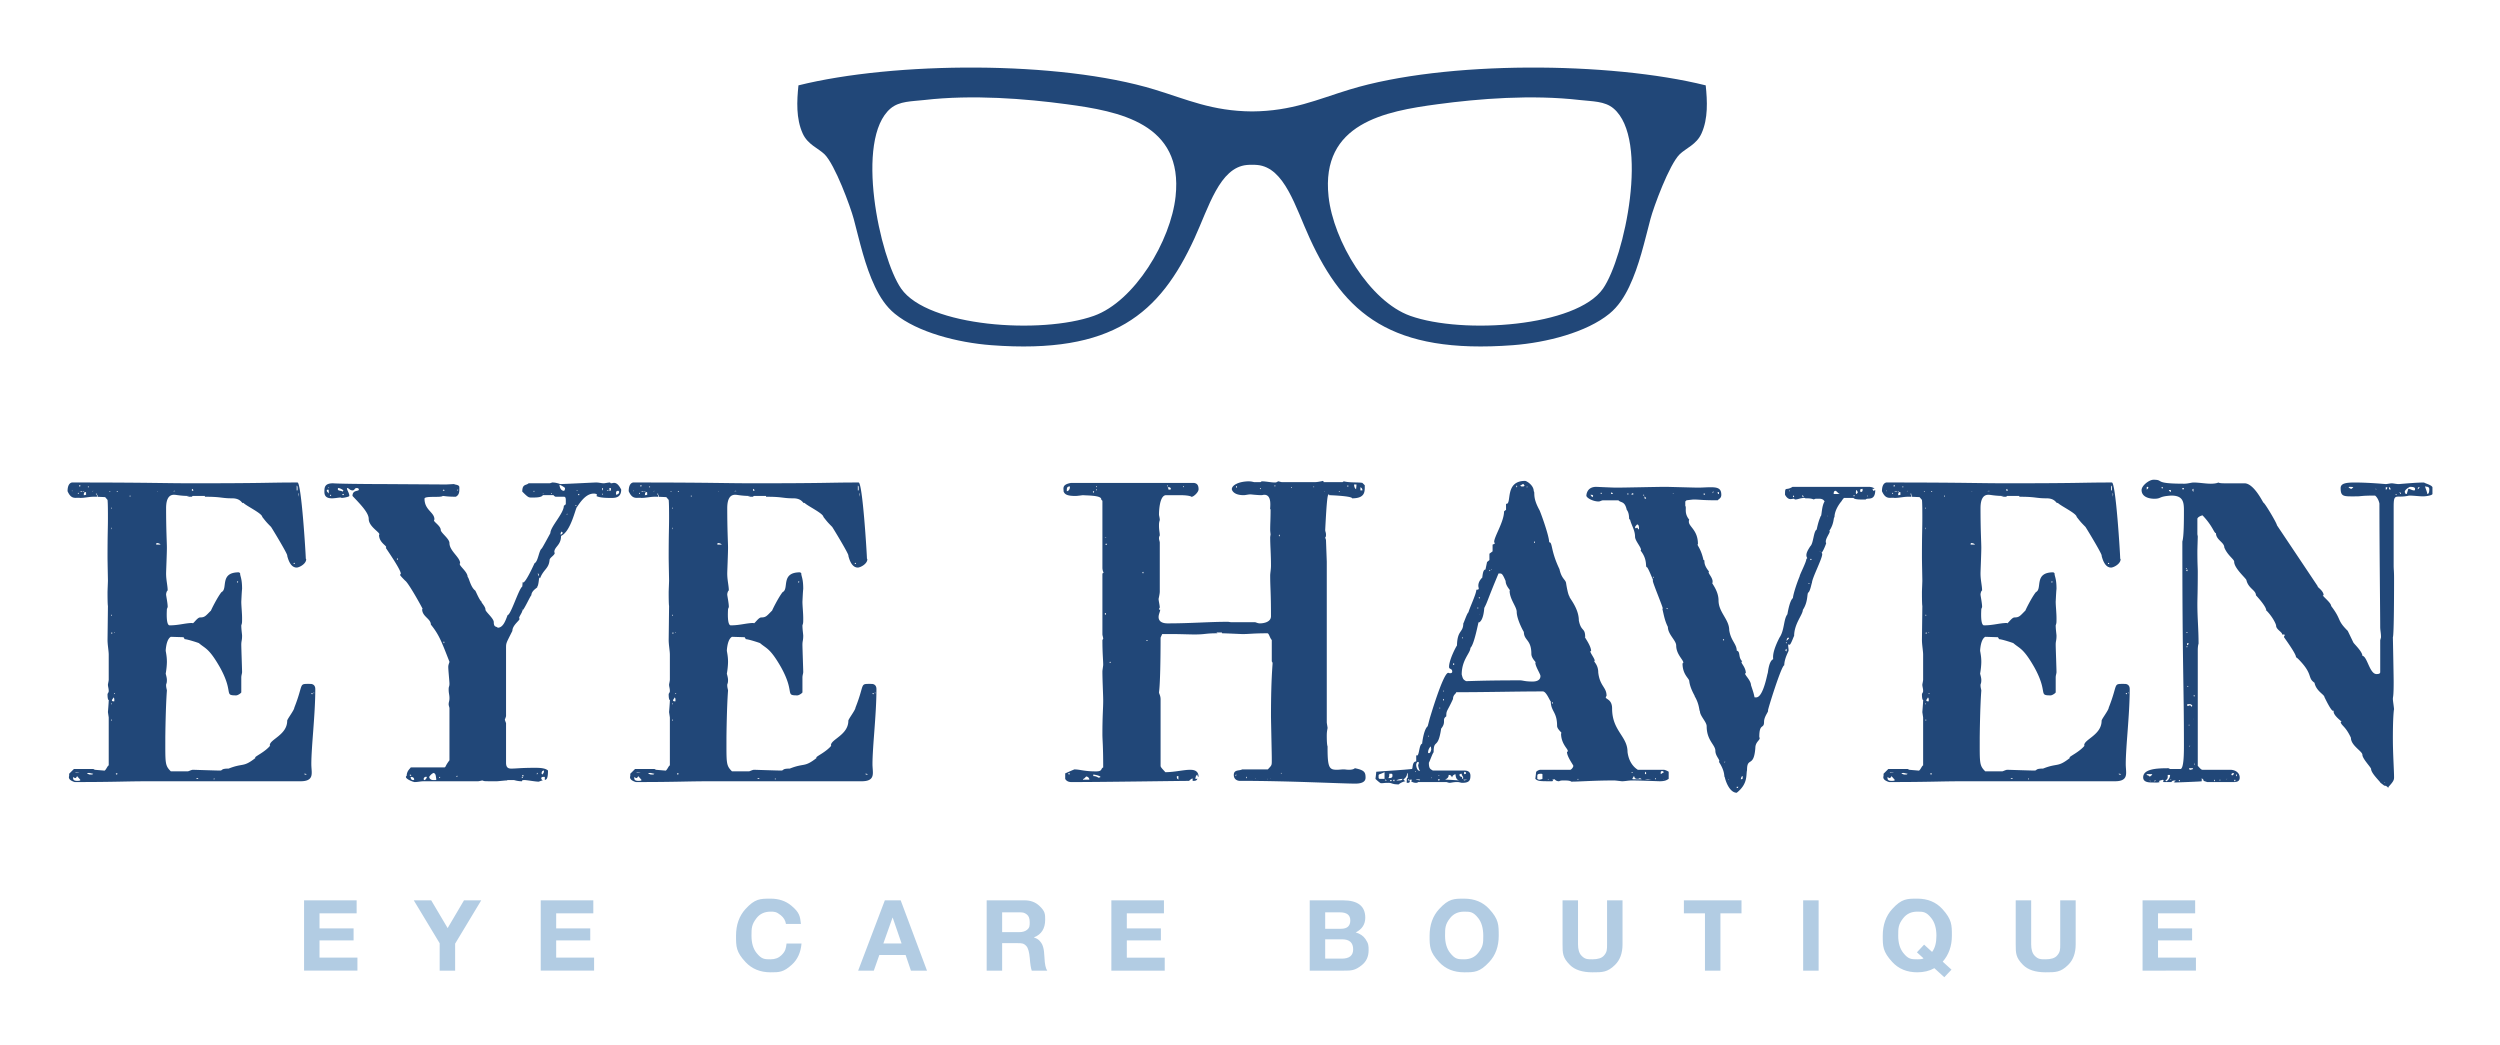 <?xml version="1.0" encoding="UTF-8"?>
<svg data-bbox="0 0 3171.429 1325.401" viewBox="0 0 3171.429 1325.401" height="1325.401" width="3171.429" xmlns="http://www.w3.org/2000/svg" data-type="color">
    <g>
        <path fill="#ffffff" d="M3171.429 0v1325.401H0V0z" data-color="1"/>
        <path d="M2163.814 108.291c-121.054-30.171-330.403-31.766-451.843 5.332-40.971 12.488-72.625 27.368-123.617 27.737-51-.369-82.628-15.257-123.6-27.737-121.457-37.098-330.78-35.512-451.86-5.332-2.083 19.929-3.146 42.206 5.392 61.072 6.334 14.005 19.671 18.591 27.634 26.305 13.277 12.96 33.043 66.84 37.114 82.157 7.629 28.843 14.083 58.912 26.957 85.963 6.197 12.917 13.929 25.097 25.192 34.252 28.774 23.477 79.474 36.617 122.254 39.857 154.68 11.743 213.952-39.969 257.82-135.557 18.146-39.48 31.809-89.795 66.454-93.035 2.315-.231 4.518-.265 6.66-.24 2.118-.025 4.338.018 6.669.24 34.629 3.24 48.283 53.555 66.446 93.035 43.834 95.588 103.14 147.291 257.828 135.565 42.755-3.257 93.497-16.388 122.246-39.865 11.254-9.155 18.994-21.335 25.174-34.252 12.866-27.051 19.355-57.12 26.992-85.963 4.037-15.317 23.837-69.197 37.114-82.157 7.946-7.714 21.3-12.3 27.617-26.314 8.52-18.857 7.423-41.143 5.357-61.063m-672.497 140.88c-6.103 56.632-52.14 133.166-103.663 151.509-66.857 23.794-210.866 13.911-244.5-34.577-27.163-39.12-59.331-189.738-13.328-228.566 11.117-9.369 26.914-8.846 42.548-10.646 61.457-7.106 128.383-1.706 180.729 5.332 66.343 8.914 148.251 23.957 138.214 116.948m542.246 116.94c-33.677 48.489-177.686 58.372-244.543 34.577-51.48-18.343-97.56-94.877-103.654-151.508-10.029-92.983 71.871-108.052 138.205-116.94 52.372-7.037 119.255-12.437 180.763-5.332 15.6 1.8 31.406 1.277 42.497 10.637 46.055 38.82 13.886 189.438-13.268 228.566" clip-rule="evenodd" fill-rule="evenodd" xmlns="http://www.w3.org/2000/svg" fill="#214778" data-color="2"/>
        <path d="M87.72 984.068v-2.511l6.025-6.026h24.6l2.006 1.003 11.546 1.003c2.006 1.003 4.517-6.523 6.026-6.523v-60.746c0-.497-1.003-6.522-1.003-7.028 0 0 1.003-12.043 1.003-14.554 1.002-1.509-1.509 2.005-1.509-8.032 0-1.003 1.509-2.014 1.509-4.02 0-3.514-1.003-5.52-1.003-8.031 0-1.003 1.003-4.517 1.003-6.523V830.45c0-4.517-1.509-12.548-1.509-18.574l.506-43.174c-.506-2.006-.506-15.06-.506-17.572 0-1.5.506-13.045.506-14.554 0-.506-.506-26.109-.506-29.117 0-31.123.506-36.652.506-50.203 0-6.026 0-19.071-.506-23.091l-3.009-3.515s-10.045-.505-14.057-.505c-6.531 0-11.545 1.508-17.571 1.508-5.52-1.003-11.049 3.017-16.063-8.528 0-4.526 1.003-10.046 5.52-11.05 102.411 0 112.954 1.004 153.617 1.004 97.389 0 91.869-1.003 132.532-1.003 5.014 0 10.542 91.869 10.542 96.386 0 .505.498.505.498 1.003 0 6.025-9.035 10.542-12.052 10.542-6.514 0-10.028-7.028-12.043-15.06 2.006 0-21.591-38.657-20.58-36.642-6.531-6.532-7.028-7.535-11.048-12.558 0-4.517-21.583-14.554-24.095-18.068 0 .506-.505.506-.505.506-1.5 0-3.009-6.026-13.552-6.026-14.057 0-13.054-2.014-34.637-2.014v-1.003h-15.566l-1.002 1.003h-6.523l3.514-1.003c-11.546 0-16.569-1.5-19.586-1.5-4.517 0-10.028 2.503-10.028 17.065 0 28.115.994 43.175.994 50.203 0 7.526-1.003 29.615-1.003 32.632 0 8.528 2.006 15.557 2.006 21.583-1.003 0-2.006 3.514-2.006 5.022s2.006 11.04 2.006 15.558c0 1.002-1.003 2.511-1.003 3.017 0 1.5-1.5 20.58 3.514 20.58 11.546 0 20.083-3.009 29.117-3.009v.497c1.509 0 6.026-7.525 9.54-7.525 6.026 0 7.029-2.015 13.552-8.538v.506c-.497 0 8.537-18.077 13.56-24.103 8.528-4.011-3.017-25.097 22.088-25.097l1.5 1.003c0 4.517 2.512 6.026 2.512 20.083-.497 4.011-1.003 17.066-1.003 16.063 0 5.52 1.003 14.057 1.003 21.085 0 6.026 0 6.026-1.003 9.035 0 5.023 1.003 11.545 1.003 13.054 0 6.523-1.003 6.523-1.003 11.546 0 4.011 1.003 31.123 1.003 34.628 0 2.015-1.003 4.029-1.003 7.029v18.583c.506.497-4.02 4.011-6.523 4.011-16.071 0-2.511-3.008-20.588-35.64-14.058-24.6-18.575-23.597-26.606-30.617.506 0-14.554-5.023-18.069-5.023l-1.508-2.511-16.063-.506c-7.534 4.02-6.523 25.106-6.523 17.074 0 2.006 1.5 7.029 1.5 14.555 0 3.514-.497 9.54-1.5 15.06 0 .505 1.5 5.022 1.5 8.031 0 5.023-1.003 4.517-1.003 6.531 0 3.515 1.003 5.52 1.003 7.029-1.5 19.577-2.006 54.711-2.006 60.737 0 31.629-.505 34.14 7.029 41.666h21.583c2.014-.497 4.517-2.006 6.531-2.006.497 0 30.12 1.003 34.132 1.003s.505-2.511 11.048-2.511c19.072-7.526 18.069-1.003 34.132-13.543-.498 0-.498-.515-.498-.515 0-1.5 12.549-7.028 19.072-15.051-.497 0-.497-.514-.497-.514 0-7.526 22.088-13.046 22.088-31.115 0-2.014 9.035-13.56 9.035-16.568 12.548-31.629 4.517-30.12 20.58-30.12.505 0 6.025 0 6.025 6.523 0 32.631-5.023 72.797-5.023 95.383 0 3.514.506 7.028.506 10.542 0 6.026-2.006 11.049-14.057 11.049H188.125c-29.117 0-39.66 1.003-93.377 1.003-9.54-3.017-7.028-7.029-7.028-8.032m5.023 2.006v-.506 1.509c0 1.509.497 3.514 5.014 3.514 1.011 0 2.511 0 4.02-.505v-1.003l-4.02-4.517c-.497 1.002-1.003 2.005-2.006 2.511a5.57 5.57 0 0 1-3.008-1.509zm178.208 2.006.506 1.003c.497-.497.497-.497.497-2.006zm-19.577-1.003c-1.509 0-2.006 0-2.511 1.003h2.511zm-141.06-5.52c1.003 0 3.009 1.003 3.514 1.003 4.517 0 3.009 0 4.517-1.003-1.002 0-4.517-1.003-5.022-1.003-2.006 0-2.006 0-3.009 1.003m275.597 0c.506 1.509 2.014 1.003 3.017 1.003-.505-1.003-1.508-1.003-3.017-1.003m-236.948 0c0-.506-.498-.506-1.003-.506s-1.003 0-1.003.506.506 1.003 1.003 1.003 1.003-.506 1.003-1.003m-53.212-1.509v.506h5.023c-1.003-.506-4.02-.506-5.023-.506m46.183-66.771-.497-.497c-.506 0-.506.506-.506.506 0 .497 0 1.002.506 1.002 0 0 .497-.505.497-1.002m-1.003-21.583v2.005c.506 0 .506-.497.506-1.002s0-1.003-.506-1.003m1.003-3.009c.506 1.003 1.509 1.003 3.017 1.003 0-1.003.497-4.02-1.003-5.023 0 1.003-2.014 2.512-2.014 4.02m3.017-9.54c0 .506 0 1.003.497 1.509l.506-1.509zm251.006 0a1.08 1.08 0 0 0-1.012 1.003s.506.506 1.012.506.497-.506.497-.506c0-.497 0-1.003-.497-1.003m2.503-1.003c-.497 0-.497.497-.497 1.003 0 0 0 .506.497.506zm-256.517-75.814a1.08 1.08 0 0 0-1.003 1.003s.505.506 1.003.506.505-.506.505-.506c0-.497 0-1.003-.505-1.003m3.514 0c0-.497 0-.497-.497-.497v1.003c.497 0 .497 0 .497-.506m-3.514-22.089-.498-.497c-.505 0-.505.497-.505.497 0 .506 0 1.003.505 1.003 0 0 .498-.497.498-1.003m160.14-42.171c0-.497-.498-.497-1.003-.497 0 0-.497 0-.497.506s.497 1.002.497 1.002a1.08 1.08 0 0 0 1.003-1.002M373.37 714a1.08 1.08 0 0 0-1.003.994s.497.506 1.003.506.506-.506.506-.506c0-.497 0-1.003-.506-1.003m-174.694-25.114c-.506.514-.506 1.517-.506 2.014h5.52c-.497-1.003-2.511-2.005-5.014-2.005m-57.737-19.569v2.006c.505 0 .505-.506.505-1.003s0-1.003-.505-1.003m0-25.603v2.006c.505 0 .505-.497.505-1.003s0-1.003-.505-1.003m237.454-18.574v5.014l.497-2.503c0-1.003 0-1.508-.497-2.511m-255.026 3.008c-.497 0-.497.506-.497 1.003s0 1.003.497 1.003.506-.497.506-1.003 0-1.003-.506-1.003m42.172 1.003c0-.497-.506-.497-.506-.497-.497 0-.497 0-.497.497s0 1.003.497 1.003c0 0 .514-.497.514-1.003m-56.228-5.014c-4.517 0-2.006 3.514-3.515 4.011 3.018 0 3.515-.497 3.515-1.5 0-.505-.497-1.011-.497-1.508s.497-.506.497-1.003m12.051 2.511 1.509 1.003.497-1.003-1.003-.505zm-22.088-1.508c-.498 0-.498.497-.498 1.003 0 0 0 .505.498.505s.505-.505.505-.505c0-.506 0-1.003-.505-1.003m5.022-2.006-3.514 1.003h3.514zm44.675 0c-.497 0-1.003.497-1.003.497 0 .506.506.506 1.003.506 0 0 .505 0 .505-.506zm50.708 0v1.003h.497zm-92.871 0h-1.003c0 .497 0 1.003.497 1.003 0 0 .506-.506.506-1.003m11.546-.506c-1.003 0-1.003 1.003-1.003 1.003.497 0 .497-.497 1.003-1.003m21.582.506h-1.002c0 .497 0 1.003.505 1.003 0 0 .497-.506.497-1.003m81.832-.506c-1.012 0-2.014.506-3.017.506h3.514zm-130.029 0s0-.505-.497-.505v1.011c.506 0 .506 0 .506-.506m151.611-1.508c0 2.014.506 1.003 1.003 1.508 0 0 .506 0 1.003-.505l-1.003-2.006zm133.029-5.014v6.017h1.011c0-1.5.497-6.017-1.011-6.017m-264.052 1.002c-.505 0-1.002.498-1.002.498 0 .505.497.505 1.002.505s.498 0 .498-.505c0 0 0-.498-.498-.498m-16.568 0-.497-1.002zm6.026-2.014q-1.509.763-1.509 1.509l.506.505h1.003zm414.154 368.983c0-6.531 5.023-9.54 5.023-10.543h41.666c3.514 0 1.002-.506 7.534-9.034v-66.266c0-.506-1.012-3.514-1.012-4.526 0-3.514 1.012-4.011 1.012-8.031 0-4.517-1.012-6.017-1.012-11.04 0-4.517 1.012-3.009 1.012-7.534 0-2.503-1.509-17.057-1.509-21.086 0-3 1.509-5.52 1.509-6.514-10.046-25.612-13.054-34.14-23.597-47.195 0-7.534-11.049-10.045-11.049-19.577.506 0 .506 0 .506-.505s-17.572-32.632-22.089-35.64c-5.52-5.52-6.523-7.029-6.523-7.535s1.003 0 1.003-1.5c0-2.014-3.017-9.043-19.08-32.631.506 0 .506-.506.506-1.003 0-2.014-9.034-6.026-9.034-15.566.497 0 .497-.505.497-.505 0-3.009-13.552-10.029-13.552-19.578 0-7.525-9.54-17.571-20.588-29.117 0-8.031 8.04-5.52 8.04-8.031 0-2.006-2.015-2.006-3.515-2.006-1.01 0-2.51 3.009-4.02 3.009-4.517 0-4.517-3.009-7.525-3.009 0 3.009 3 6.026 3 10.037 0 1.003-7.02 2.512-10.029 2.512 0-.497-.506-.497-1.508-.497-2.006 0-6.523 1.002-10.543 1.002-5.023 0-9.54-1.508-9.54-8.031 0-5.529 0-11.049 11.048-11.049 4.012.506 36.643 1.003 63.755 1.003l78.814.506c2.511 0 9.54-.506 11.04-.506.506 1.003 6.531.506 6.531 4.02 0 4.517.498 9.54-4.517 12.043-11.545 0-14.563-1.003-16.568-1.003-2.006 2.512-23.092-.497-23.092 3.515 0 14.562 12.549 17.074 12.549 26.108 0 .497-.506 1.003-.506 1.509 0 2.005 8.537 7.028 8.537 12.043 0 3.514 11.049 11.048 11.049 16.568 0 10.037 13.543 18.069 13.543 25.603-.497.497-.497.497-.497 1.003 0 3.008 10.045 10.037 10.045 16.568 1.5 0 3.515 12.549 9.532 17.066.505 0 5.528 13.054 8.537 14.554h-.497c0 1.012 5.014 6.026 5.014 9.54-.497 2.512 10.543 11.049 10.543 16.063 0 7.029 3.514 5.023 5.023 7.029 7.028 0 10.037-9.532 12.548-16.063 4.02 0 14.057-33.129 18.575-36.146 2.005-18.068-4.518 14.057 15.565-29.614 4.517-2.006 5.52-16.063 9.035-18.574.497 0 11.545-20.58 11.04-19.577 0-8.032 17.074-25.106 17.074-34.638l2.503-2.014c0-6.523.505-9.54-2.503-9.54h-10.543c-1.003-.497-2.014-1.003-2.511-2.006h-13.56c-1.5 3.018-9.035 3.018-13.046 3.018-5.023 0-5.023.497-13.054-7.535 0-10.037 5.022-7.525 8.031-10.543h26.606c1.003 0 3.017-1.002 3.514-1.002 4.02 0 7.029 1.002 10.037 2.005 4.02 0 43.68-2.005 45.189-2.005 4.517 0 6.514 1.002 10.028 1.002 1.517 0 5.529-1.002 8.04-1.002.506 1.002 1.003 1.002 1.509 1.002 1.003 0 2.006-.497 3.514-.497 2.512 0 5.52 1.5 9.034 8.529 0 11.546-9.54 10.543-14.562 10.543-2.503 0-13.046 0-17.058-2.512l.995-1.003c0-2.005-4.012-2.005-4.012-2.005-8.031 0-14.563 6.523-21.085 16.568-2.006 0-7.535 31.115-20.58 37.149 0 12.043-8.538 13.551-8.538 20.58 0 .506.506.506.506 1.003 0 3.017-6.531 6.025-6.531 9.034-1.003 11.049-7.526 11.546-12.043 23.091-2.014-4.517-1.012 10.543-4.526 11.546 5.023-1.5-6.523 3.017-6.523 10.046.506 0 .506 0 .506.497 0-.497 0-.497-.506-.497-1.003 0-9.034 18.068-11.545 19.577 0 2.511-4.02 7.029-4.02 9.54.505 0 .505.497.505 1.003 0 2.006-9.034 8.031-9.034 15.06-8.031 16.063-8.031 15.06-8.031 22.088v85.843c0 1.003-1.51 4.517-1.51 4.517q0 .755 1.51 4.518v50.202c0 5.52 2.005 7.526 6.522 7.526 7.029 0 11.546-1.003 30.626-1.003 6.523 0 13.046.506 16.063 3.515 0 12.051-2.511 11.048-4.02 12.051v-4.02c-2.006 0-4.517-.497-4.517 2.014 0 .497.506 1.5 2.006 2.503-2.006 0-4.518 1.509-5.52 1.509-3.515 0-11.546-1.509-17.066-2.006-5.023 0-3.009.497-4.02 1.509-5.52 0-9.532-1.509-10.029-1.509h-9.068l1.003.497h-2.006c-1.003 0-10.543 1.012-11.546 1.012-18.574 0-15.06 0-18.574-1.012-.506 0-4.02 1.012-5.529 1.012h-68.768c-4.02 0-7.029 1.002-11.546 1.002-1.509 0-11.049-3.514-11.049-6.531 0-.497.506-1.003 1.003-1.5m5.023 1.5c0 3.017 1.509 4.02 3.514 4.02l1.003-.506v.506c0-2.006-.505-4.02-4.517-4.02m16.569 2.511c0 1.509.497 1.509 1.003 1.509 1.002 0 2.51-2.006 3.008-3.514l-1.003-1.003c0 .497-3.008.497-3.008 3.008m7.028-2.511c0 2.014 2.006 4.02 5.015 4.02 4.02 0 3.017 0 4.02-.506-1.003-6.017-.506-6.523-3.018-8.528-2.502 0-6.017 4.517-6.017 5.014m12.549.506.497 1.003c1.509-1.509.506-1.509 1.003-1.509-1.003 0-1.5 0-1.5.506m104.914-.506v1.509c1.012 0 1.509-1.509 1.509-1.509zm-24.086.506-1.011-.506zm-57.737-2.006c-.505 0-1.003.497-1.508 1.003l1.508.497zm-60.24-1.509v1.509h2.006c-1.003-1.509-1.509-1.509-2.006-1.509m143.572.506c-.497 0-1.003.497-1.003 1.003s.506 1.003 1.003 1.003.505-.506.505-1.003 0-1.003-.505-1.003m17.571-2.511v2.005c.506-.505 1.003-1.002 1.003-2.005zm6.026 1.003 1.003 1.002c1.508-2.005 2.005-2.511 2.005-5.022-1.508 0-3.008.505-3.008 4.02M563.126 813.883c-.506 0-.506.505-.506 1.003s0 1.011.506 1.011.497-.514.497-1.011 0-1.003-.497-1.003m99.394-41.16c-.506 0-.506 1.003-.506 1.003.506 0 .506-.506.506-1.003m19.577-45.18c.506 1.5 1.003 3.008 1.509 3.514 0-2.014 0-3.514-1.509-3.514m-177.712-19.08a1.08 1.08 0 0 0-1.002 1.003s.505.505 1.002.505.506-.505.506-.505c0-.498 0-1.003-.506-1.003m208.338-34.14c-2.015 1.508-1.509 3.514-1.509 4.02.506 0 2.512-1.509 2.512-2.006 0-1.509-.506-1.003-1.003-2.014m7.028-22.586c-.505 0-1.003.497-1.003.497 0 .506.498.506 1.003.506zm11.04-11.049c-.497 0-1.003.506-1.003.506 0 .506.506.506 1.003.506 0 0 .506 0 .506-.506zm-311.246-13.045c-.497 0-1.002.497-1.002.497 0 .506.505 1.003 1.002 1.003s.506-.497.506-1.003c0 0 0-.497-.506-.497m14.563 0 1.003.497c1.003 0 1.003-.497 1.003-1.5-1.003 0-1.509 0-2.006 1.003m299.7-1.003c0 .497-.505.497-.505 1.003s.505.497 1.508.497v-1.5zm-45.188-.506v.506h1.508c-1.002-.506-1.508-.506-1.508-.506m76.311 0a1.08 1.08 0 0 0-1.003 1.003s.498.506 1.003.506zm19.577-3.514c-3.514 0-3.008 2.006-3.008 5.023 2.006-.506 4.011-1.003 4.011-4.02zm-369.977 0c0 1.003 2.006 2.511 2.503 3.514v-2.006c0-1.002 0-2.511-.497-3.017-1.509 0-2.006.506-2.006 1.509m285.643 3.514c0-.506-.506-.506-.506-.506-.505 0-.505 0-.505.506s0 .506.505.506c0 0 .506 0 .506-.506m-271.089-7.028c-.505.505-.505 1.002-.505 1.508 0 2.512 5.023 1.5 5.528 3.009 0 0 1.003 0 1.5-1.509-1.003-1.003-4.517-3.008-6.523-3.008m248.495 3.514c-.506 0-1.003.506-1.003.506 0 .497.497.497 1.003.497 0 0 .506 0 .506-.497zm-115.972-.506 1.012.506 1.508-.506-1.002-1.003c-.506 0-1.012.506-1.51 1.003m148.098-7.028c0 1.01 1.003 7.534 5.529 7.534.497 0 1.5-.506 1.5-3.514 0-.506-5.52-4.02-7.029-4.02m22.594 7.028c-.505 0-1.002 0-1.002.506h1.5c0-.506 0-.506-.498-.506m-151.105-1.003s-1.509 0-1.509 1.003c1.509 0 1.509 0 1.509-1.003m183.737-2.005c-.506 0-1.003 0-1.003 1.002s.497 2.006 1.003 2.006zm6.026 3.008c0-.497-.506-.497-.506-.497-.506 0-.506 0-.506.497s0 .506.506.506c0 0 .506 0 .506-.506m2.005-1.003a1.08 1.08 0 0 0-1.003 1.003s.498.506 1.003.506l.497-.506c0-.497-.497-1.003-.497-1.003m0-1.003c.497 1.003 1.003 2.512 1.509 2.512s.497-1.509.497-2.512c0-.497 0-1.002-.497-1.002-1.509 0-1.509 0-1.509 1.002m-355.928-2.005s-.498.497-.498 1.003h1.003c0-.506-.505-1.003-.505-1.003m365.468 0 .497-1.003zm17.057 365.965v-2.511l6.035-6.026h24.6l2.005 1.003 11.546 1.003c2.006 1.003 4.517-6.523 6.026-6.523v-60.746c0-.497-1.003-6.522-1.003-7.028 0 0 1.003-12.043 1.003-14.554 1.003-1.509-1.509 2.005-1.509-8.032 0-1.003 1.509-2.014 1.509-4.02 0-3.514-1.003-5.52-1.003-8.031 0-1.003 1.003-4.517 1.003-6.523V830.45c0-4.517-1.509-12.548-1.509-18.574l.506-43.174c-.506-2.006-.506-15.06-.506-17.572 0-1.5.506-13.045.506-14.554 0-.506-.506-26.109-.506-29.117 0-31.123.506-36.652.506-50.203 0-6.026 0-19.071-.506-23.091l-3.008-3.515s-10.046-.505-14.057-.505c-6.532 0-11.546 1.508-17.572 1.508-5.52-1.003-11.048 3.017-16.063-8.528 0-4.526 1.003-10.046 5.52-11.05 102.412 0 112.955 1.004 153.617 1.004 97.389 0 91.86-1.003 132.523-1.003 5.023 0 10.543 91.869 10.543 96.386 0 .505.506.505.506 1.003 0 6.025-9.034 10.542-12.052 10.542-6.522 0-10.037-7.028-12.042-15.06 2.005 0-21.592-38.657-20.589-36.642-6.523-6.532-7.029-7.535-11.04-12.558 0-4.517-21.583-14.554-24.094-18.068 0 .506-.506.506-.506.506-1.509 0-3.009-6.026-13.551-6.026-14.058 0-13.055-2.014-34.638-2.014v-1.003h-15.565l-1.003 1.003h-6.523l3.514-1.003c-11.554 0-16.568-1.5-19.585-1.5-4.518 0-10.038 2.503-10.038 17.065 0 28.115 1.003 43.175 1.003 50.203 0 7.526-1.003 29.615-1.003 32.632 0 8.528 2.006 15.557 2.006 21.583-1.003 0-2.006 3.514-2.006 5.022s2.006 11.04 2.006 15.558c0 1.002-1.003 2.511-1.003 3.017 0 1.5-1.508 20.58 3.515 20.58 11.545 0 20.082-3.009 29.117-3.009v.497c1.508 0 6.025-7.525 9.54-7.525 6.025 0 7.028-2.015 13.551-8.538v.506c-.497 0 8.537-18.077 13.552-24.103 8.537-4.011-3-25.097 22.088-25.097l1.509 1.003c0 4.517 2.511 6.026 2.511 20.083-.506 4.011-1.003 17.066-1.003 16.063 0 5.52 1.003 14.057 1.003 21.085 0 6.026 0 6.026-1.003 9.035 0 5.023 1.003 11.545 1.003 13.054 0 6.523-1.003 6.523-1.003 11.546 0 4.011 1.003 31.123 1.003 34.628 0 2.015-1.003 4.029-1.003 7.029v18.583c.497.497-4.02 4.011-6.531 4.011-16.063 0-2.503-3.008-20.572-35.64-14.057-24.6-18.582-23.597-26.614-30.617.506 0-14.554-5.023-18.068-5.023l-1.509-2.511-16.063-.506c-7.534 4.02-6.531 25.106-6.531 17.074 0 2.006 1.508 7.029 1.508 14.555 0 3.514-.497 9.54-1.508 15.06 0 .505 1.508 5.022 1.508 8.031 0 5.023-1.003 4.517-1.003 6.531 0 3.515 1.003 5.52 1.003 7.029-1.508 19.577-2.005 54.711-2.005 60.737 0 31.629-.506 34.14 7.028 41.666h21.583c2.006-.497 4.517-2.006 6.531-2.006.498 0 30.12 1.003 34.132 1.003s.506-2.511 11.048-2.511c19.072-7.526 18.069-1.003 34.132-13.543-.497 0-.497-.515-.497-.515 0-1.5 12.548-7.028 19.071-15.051-.497 0-.497-.514-.497-.514 0-7.526 22.089-13.046 22.089-31.115 0-2.014 9.034-13.56 9.034-16.568 12.548-31.629 4.517-30.12 20.58-30.12.506 0 6.026 0 6.026 6.523 0 32.631-5.023 72.797-5.023 95.383 0 3.514.505 7.028.505 10.542 0 6.026-2.005 11.049-14.057 11.049H899.966c-29.109 0-39.652 1.003-93.369 1.003-9.54-3.017-7.029-7.029-7.029-8.032m5.032 2.006v-.506 1.509c0 1.509.497 3.514 5.014 3.514 1.003 0 2.512 0 4.02-.505v-1.003l-4.02-4.517c-.497 1.002-1.003 2.005-2.006 2.511a5.57 5.57 0 0 1-3.008-1.509zm178.208 2.006.506 1.003c.497-.497.497-.497.497-2.006zm-19.577-1.003c-1.508 0-2.005 0-2.511 1.003h2.511zm-141.068-5.52c1.011 0 3.017 1.003 3.514 1.003 4.526 0 3.017 0 4.526-1.003-1.012 0-4.526-1.003-5.023-1.003-2.006 0-2.006 0-3.017 1.003m275.605 0c.506 1.509 2.006 1.003 3.009 1.003-.497-1.003-1.5-1.003-3-1.003m-236.949 0c0-.506-.497-.506-1.002-.506s-1.003 0-1.003.506.497 1.003 1.003 1.003 1.002-.506 1.002-1.003m-53.211-1.509v.506h5.023c-1.003-.506-4.02-.506-5.023-.506m46.183-66.771-.497-.497c-.506 0-.506.506-.506.506 0 .497 0 1.002.506 1.002 0 0 .497-.505.497-1.002m-1.003-21.583v2.005c.506 0 .506-.497.506-1.002s0-1.003-.506-1.003m1.003-3.009c.506 1.003 1.508 1.003 3.017 1.003 0-1.003.497-4.02-1.003-5.023 0 1.003-2.014 2.512-2.014 4.02m3.017-9.54c0 .506 0 1.003.497 1.509l.506-1.509zm250.997 0a1.08 1.08 0 0 0-1.003 1.003s.506.506 1.003.506.506-.506.506-.506c0-.497 0-1.003-.506-1.003m2.512-1.003c-.498 0-.498.497-.498 1.003 0 0 0 .506.498.506zM853.8 802.346a1.08 1.08 0 0 0-1.003 1.002s.506.506 1.003.506.506-.506.506-.506c0-.497 0-1.002-.506-1.002m3.514 0c0-.498 0-.498-.497-.498v1.003c.497 0 .497 0 .497-.505m-3.514-22.089-.497-.497c-.506 0-.506.497-.506.497 0 .506 0 1.003.506 1.003 0 0 .497-.497.497-1.003m160.14-42.171c0-.498-.497-.498-1.003-.498 0 0-.497 0-.497.506s.497 1.003.497 1.003a1.08 1.08 0 0 0 1.003-1.003m71.288-24.086a1.08 1.08 0 0 0-1.002.995s.497.505 1.002.505.498-.505.498-.505c0-.497 0-1.003-.498-1.003m-174.702-25.114c-.498.514-.498 1.517-.498 2.014h5.52c-.505-1.003-2.511-2.006-5.022-2.006m-57.729-19.568v2.005c.506 0 .506-.505.506-1.003s0-1.002-.506-1.002m0-25.603v2.005c.506 0 .506-.497.506-1.002s0-1.003-.506-1.003m237.454-18.575v5.015l.497-2.503c0-1.003 0-1.509-.497-2.512m-255.025 3.009c-.498 0-.498.506-.498 1.003s0 1.003.498 1.003.505-.497.505-1.003 0-1.003-.505-1.003m42.171 1.003c0-.497-.506-.497-.506-.497-.497 0-.497 0-.497.497s0 1.003.497 1.003c0 0 .506-.497.506-1.003m-56.229-5.014c-4.517 0-2.005 3.514-3.514 4.01 3.017 0 3.514-.496 3.514-1.5 0-.505-.497-1.01-.497-1.508s.497-.505.497-1.002m12.052 2.51 1.508 1.004.498-1.003-1.003-.506zm-22.089-1.508c-.505 0-.505.498-.505 1.003 0 0 0 .506.505.506s.506-.506.506-.506c0-.505 0-1.003-.506-1.003m5.023-2.005-3.514 1.003h3.514zm44.674 0c-.497 0-1.002.497-1.002.497 0 .506.505.506 1.002.506 0 0 .506 0 .506-.506zm50.709 0v1.003h.497zm-92.871 0h-1.012c0 .497 0 1.003.506 1.003 0 0 .506-.506.506-1.003m11.545-.506c-1.011 0-1.011 1.003-1.011 1.003.506 0 .506-.497 1.011-1.003m21.583.506h-1.003c0 .497 0 1.003.497 1.003 0 0 .506-.506.506-1.003m81.823-.506c-1.003 0-2.006.506-3 .506h3.514zm-130.02 0s0-.506-.497-.506v1.012c.497 0 .497 0 .497-.506m151.611-1.509c0 2.015.498 1.003 1.003 1.509 0 0 .506 0 1.003-.506l-1.003-2.005zm133.029-5.014v6.017h1.003c0-1.5.506-6.017-1.003-6.017m-264.051 1.003c-.506 0-1.003.497-1.003.497 0 .506.497.506 1.003.506s.497 0 .497-.506c0 0 0-.497-.497-.497m-16.569 0-.506-1.003zm6.026-2.014q-1.509.763-1.509 1.508l.506.506h1.003zm759.54 375.505c-3.017 0-8.032-1.508-8.032-7.525 0-7.029 7.029-5.023 10.543-7.029h32.623c5.529-6.026 5.023-4.526 5.023-14.563 0-5.52-1.003-47.691-1.003-53.211 0-25.097.497-45.686 2.006-66.266 0-1.508 0-1.508-1.003-3.008v-27.112c-2.511-2.511-3.514-8.537-5.52-8.537-18.077 0-22.594 1.003-31.629 1.003-2.005 0-21.582-1.003-26.1-1.003v-1.003h-7.028l1.5 1.003c-16.56 0-14.554 1.509-29.614 1.509-4.02 0-19.578-.506-24.6-.506h-16.063l-2.006 4.526c0 26.605-.506 58.731-2.014 69.274 0 2.006 2.014 4.011 2.014 9.034v84.343c0 2.006 3.514 5.014 6.017 8.031 11.049 0 23.597-3.017 30.626-3.017 3.008 0 11.546-.497 11.546 9.035q-1.509-.746-1.509-3.009c-.497 0-2.511 2.006-2.511 5.52 1.011 0 1.508 0 2.511-.497-.497 3.008-3.514 3.008-6.026 3.008V987.6c-1.5 0-3.514 2.006-4.517 3.008-13.046 0-108.428 1.509-149.091 1.509-2.512 0-6.026-.506-8.032-4.02v-6.523h-.506c0-.506 12.052-5.52 12.052-5.52 7.526 0 12.043 2.503 27.609 2.503 8.537 0 5.52-3.514 9.034-5.014 0-29.117-1.003-34.14-1.003-42.172 0-23.597 1.003-32.125 1.003-42.668 0-7.535-1.003-25.603-1.003-37.149 0-1.003 1.003-7.028 1.003-8.031 0-6.532-1.003-14.057-1.003-31.629l1.003-1.508c0-2.006-1.003-4.012-1.003-6.026v-76.8l1.509-1.012c0-.497-1.51-2.502-1.51-6.514v-84.848s-1.508-1.003-1.508-2.006c0-5.023-19.577-4.517-23.091-5.023-.497 0-7.029 1.003-9.54 1.003-10.543 0-13.543-2.006-15.06-5.52 0-4.012-2.503-9.034 9.54-11.04h156.129c.497.497 5.52 0 5.52 8.031 0 4.012-6.523 9.532-8.538 9.532l-1.002.514s.505 0 .505-.514c0 0-2.005-2.006-15.06-2.006H1479.3c-9.034 0-9.034 23.597-9.034 24.6 0 1.509 1.003 4.02 1.003 7.029-1.003 3.008-1.003 5.022-1.003 7.028 0 6.026 1.003 8.537 1.003 12.549-1.003 1.508-1.003 3.017-1.003 3.514 0 2.006 1.003 4.02 1.003 5.52v62.254c0 2.512-1.5 9.035-1.5 9.035 0 2.511 1.5 8.537 1.5 11.04-1.003 1.508-1.003 2.014-1.003 2.511s1.508-.497 1.508.506c0 2.005-2.005 5.52-2.005 9.034 0 4.02 2.51 8.031 11.545 8.031 29.615 0 51.703-2.005 76.8-2.005 0 0 3.017.497 3.515.497h30.128c1.5 0 3.514 1.508 6.523 1.508 4.517 0 14.057-1.508 14.057-9.034 0-31.628-1.003-35.64-1.003-51.711 0-3.009 1.003-7.526 1.003-12.549 0-15.06-1.003-25.097-1.003-36.146l.497-3.514s-.497-4.011-.497-5.52c0-9.034.497-12.548.497-26.606l-.497.506c-.505-1.508 3.009-18.574-7.534-18.574-1.003 0-2.511.497-3.514.497-5.015 0-14.057-1.003-13.552-1.003-3.514 0-6.523 1.003-9.034 1.003-14.057 0-15.06-7.526-15.06-7.526 0-5.023 8.529-10.045 22.586-10.045.505.505-.497-.498 5.52 1.002 8.537 0 8.537.515 9.54-1.002 6.025 0 11.545 1.508 17.571 1.508 1.003 0 2.006-.506 3.514-1.508 1.003 0 3.515 1.002 4.518 1.002h43.174c2.006 0 7.028-1.002 9.034-1.5 1.003 0 1.003 1.5 1.003 1.5h24.103l1.5-1.002c7.534 2.014 19.08 1.002 23.597 2.014l3.009 3.008c0 7.535 1.011 16.569-16.063 16.569 0-3.017-29.117-4.02-29.117-4.02 0 .506.505-1.003-.498-1.003-1.508 0-2.511 6.026-4.517 45.18 0 2.006 1.003 3.017 1.003 6.026 0 1.508 0 2.511-1.003 3.514 0 .506 1.003 2.512 1.003 3.514l1.003 27.112v203.786c0 1.002 1.003 6.522 1.003 7.028 0 1.509-1.003 3.514-1.003 10.037 0 2.015 0 11.049 1.003 13.56v2.503c0 25.106 2.511 27.112 12.051 27.112 2.512 0 5.52-.498 8.529-.498 1.508 0 4.02.498 6.531.498 3.009 0 6.026-.498 7.526-2.006 12.051 2.511 13.56 5.023 13.56 12.043 0 3.017-1.509 7.534-13.054 7.534-17.075 0-84.343-3.514-146.083-3.514m-217.877-1.509-.498-1.003zm18.574-1.003v1.003h8.031c0-2.511-2.502-4.011-4.011-4.011-1.509 1.5-3.017 3.514-4.02 3.008m133.029 0 1.508 1.003c-.497 0-1.003-.497-1.5-1.003m100.912 0v1.003l.497-1.003zm-114.96-3.008c0 3.514 1.5 3.008 2.005 4.011v-4.517c-1.003 0-1.508 0-2.005.506m99.394 2.511v.497h1.003zm19.08 0v.497h.497zm-30.626-2.014v2.014c.506-.506 1.003-1.011 1.003-2.014zm-193.774-1.003c2.511 0 4.02.506 6.523 2.006-1.003 0 2.511 0 2.511-1.003s-5.014-2.503-9.034-3.009zm181.226-3.009-1.003 3.009h1.003zm-211.852-1.002c-.497 0-1.003.497-1.003 1.002s.506 1.003 1.003 1.003.506-.505.506-1.003 0-1.002-.506-1.002m269.58 0h-1.003c0 .497 0 1.002.506 1.002 0 0 .497-.505.497-1.002m-217.371-141.069a1.08 1.08 0 0 0-1.003 1.003s.506.506 1.003.506l.505-.506c0-.497-.505-1.003-.505-1.003m47.194-27.609c-1.003 0-1.509 0-1.509 1.003h1.509zm-53.211-34.14c-.506 0-1.012.506-1.012 1.012s.514 1.003 1.012 1.003.497-.506.497-1.003 0-1.012-.497-1.012m-2.015-50.194h.506-1.003zm49.2-2.014c0 .506-.505.506-.505 1.003s.505.505 1.01 1.011l.498-2.014zm-47.185-35.64v1.003l.497.505q.754 0 1.508-1.508zm-1.012-8.537 1.012.505 1.002-.505zm221.392-3.009c-.506 0-.506.506-.506 1.003s0 1.003.506 1.003.497-.497.497-1.003 0-1.003-.497-1.003m-236.452-54.72c0 .506 0 1.003.506 1.509 1.003-.506 1.003-1.509 1.003-2.006-1.003 0-1.509.497-1.509.497m293.683 0v.506h.497c0-.506 0-.506-.497-.506m-62.751 0-2.015-.497zm81.822-.497c-.497 0-1.002.497-1.002.497s.505.506 1.002.506l.506-.506zm-341.863-6.026c-4.02 0-4.02 2.006-4.02 6.026 0 0 4.02 0 4.02-6.026m368.47 1.003v4.012h2.51c0-3.515-3.008-4.012-2.51-4.012m-334.835 2.512s-.506.497-.506 1.002l.506.498c.497 0 .497-.498.497-.498 0-.505 0-1.002-.497-1.002m90.36-2.512c.497 1.003 1.003 2.006 1.003 3.009 2.511 0 2.005 0 3.008-.497 0-2.015-1.5-2.512-2.511-2.512zm117.471 1.003s-.505 0-.505.506.505 1.003.505 1.003c.497 0 .497-.506.497-1.003s0-.506-.497-.506m118.972-4.517c0 .497 0 4.517 2.511 6.026 0-1.003.497-3.515.497-6.026zm-149.597 2.006v2.51c1.002-.505 1.002-1.508 1.002-2.51zm70.285 1.508c-.514 0-.514.497-.514.497 0 .506 0 .506.514.506s.497 0 .497-.506c0 0 0-.497-.505-.497m28.114-1.003-.514.497c0 .506.514.506.514.506.497 0 .497 0 .497-.506 0 0 0-.497-.506-.497m-275.605-.505s-.506.505-.506 1.002l.506.506c.497 0 .497-.506.497-.506 0-.497 0-1.002-.497-1.002m110.94.505-.506-.505c-.497 0-.497.505-.497.505 0 .497 0 1.003.497 1.003 0 0 .506-.506.506-1.003m-20.58-1.508a1.08 1.08 0 0 0-1.003 1.003s.497.505 1.003.505zm136.045 0c-.505 0-.505.505-.505 1.003 0 0 0 .505.505.505s.498-.505.498-.505c0-.498 0-1.003-.498-1.003m93.369 1.003c0-.498-.497-.498-1.003-.498s-1.003 0-1.003.498.497.505 1.003.505 1.003 0 1.003-.505m50.203 376.508c-5.52 0-5.52.497-9.034.497-1.003 0-5.529-4.011-7.029-5.52 0 0 1.003-7.525 1.003-9.034 18.068-1.509 31.123-2.006 45.171-3.514 1.517 0 0-9.54 5.529-9.54v-8.032a1.54 1.54 0 0 0 1.003.506c3.017 0 2.511-14.057 6.531-15.06 0-1.003 2.006-18.077 7.029-22.089l2.503-9.54s17.074-58.234 23.597-58.234c.505 0 1.508.506 2.005.506 2.512 0 3.018-1.003 3.018-2.014 0-4.518-4.02-2.503-4.02-6.018 0-9.042 9.042-26.108 10.045-27.111.497-20.58 8.032-15.566 8.032-28.611v.497c.497 0 4.517-12.549 6.523-14.057 0 1.002.505 1.002.505 1.002s-.505 0-.505-.497c0-3.017 10.037-23.597 10.037-29.117 2.511 0 3.017-.506 3.017-1.508s-.506-2.006-.506-3.515c0-3.008 1.003-6.025 4.517-10.037v.497c1.012 0 .506-11.04 4.526-11.04l2.006-9.54 3.008-2.511v-8.032l4.02-3.008v-8.537s3.009-1.003 3.009-2.006c-.497 0-1.003-1.003-1.003-1.509 0-6.522 12.549-25.602 12.549-38.657l2.511-2.005v-8.032c0 .506.506.506.506.506 7.028 0-2.512-29.117 23.588-29.117 2.015 0 11.049 5.52 11.049 13.054 2.006 2.006-2.014 7.029 7.028 23.589.498 0 12.549 32.631 12.549 41.168 4.517 0 1.509 10.037 13.054 34.132 3.009 13.56 8.529 13.054 8.529 19.08v-.506s2.511 16.071 4.517 16.071h-.497c0 2.006 12.043 15.06 12.043 30.617 3.017 14.563 8.04 8.538 8.04 21.086l-.506-.506c0 1.012 8.031 11.546 8.031 18.078-.497 0-1.002 0-1.002.497 0 2.014 5.52 9.043 5.52 11.545 0 .506-.498.506-.498 1.012 0 1.003 5.015 5.014 5.015 14.057 2.014 17.571 10.543 18.574 10.543 29.614-.498 1.003-1.003 1.509-1.003 2.006 0 2.511 8.031 2.511 8.031 14.057 0 28.62 19.577 35.143 19.577 55.226 2.015 16.063 11.546 21.583 13.055 22.586h32.631c2.006 0 5.023 1.508 6.523 2.511v9.034c-2.006 1.003-3.514 3.017-11.546 3.017-1.003 0-25.097-1.011-35.143-1.011-4.517 0-8.528 1.011-12.548 1.011-.497 0-8.529-1.011-9.532-1.011-27.111 0-44.177 1.509-54.72 1.509-.505 0-.505-1.509-8.537-1.509-4.011 0-5.023 0-7.028 1.011-2.512 0-4.518-1.011-5.52-2.511-1.003 0-3.018.497-3.018.497l1.012 1.003-1.012 1.011c-16.56 0-18.068 0-21.582-3.017l1.002-8.528c0-1.012 3.515-3.017 5.52-3.017h37.655c.505.505 4.02-2.512 4.02-5.023 0-1.003-8.04-11.546-8.04-17.572 1.011-.497 1.011-.497 1.011-1.5 0-2.511-8.537-9.034-8.537-22.088.506 0 .506 0 .506-.506 0-1.003-5.529-5.014-5.529-9.034 0-18.069-8.031-18.069-8.031-31.629v.506c-1.003 0-5.52-12.549-10.037-12.549-33.635 0-69.283 1.003-109.938 1.003 0 2.006-4.02 3.009-4.02 8.537-7.534 16.56-8.537 14.057-8.537 22.089-6.017 4.011.506 7.028-6.523 15.557-4.02 27.609-9.54 12.051-9.54 30.626v-.506c-1.002 0-5.52 13.054-6.025 13.054 0 8.032 2.014 8.032 5.023 10.037h40.157c2.511 0 7.534.506 7.534 6.532s-1.509 9.034-10.543 9.034c-1.508 0-3.514-1.003-6.026-1.003-5.52 0-7.525 1.003-10.037 1.003-1.003 0-3.514-1.003-4.02-1.003h-35.64c-1.003 1.003-2.005 1.003-3.008 1.003-1.509 0-4.02-.506-6.026-2.006 0 0 1.003-1.011 1.003-2.014h-1.509c-1.003 0-1.5 0-1.5 1.003l.497 1.011c-.497 2.006-1.002 2.006-4.011 2.006 0-6.531 0-5.023 1.5-7.028-.497-2.006.506-4.518-1.003-5.52 0 3.514-1.508 6.017-4.517 8.031 0 1.003 1.509 2.006 2.511 2.511-2.005 0-7.534 2.503-8.537 4.012-9.034 0-8.031-2.006-13.551-2.006m-4.02-4.02v1.003h2.511c-1.508-1.003-2.005-1.003-2.511-1.003m8.537 1.003c0-.497-.506-.497-1.003-.497s-1.003 0-1.003.497.497 1.011 1.003 1.011 1.003-.505 1.003-1.011m3.009-1.003c-.498 0-1.003.506-1.003 1.003s.505 1.011 1.003 1.011.505-.505.505-1.011 0-1.003-.505-1.003m11.048-1.003c-3.017 0-7.028 1.003-8.031 2.006 8.528 0 6.025-.497 8.031-2.006m16.569.506c0 .497 4.011 1.003 4.517 1.5l1.003-1.003c-2.512-.497-5.023-.497-5.52-.497m37.148.497c6.523 0 16.56 1.003 19.072 1.003-5.52 0-5.52-5.52-6.026-8.031.506 0-4.011 1.011-4.011 4.02-1.003 0-.506-3.009-4.518-3.009 0 3.514-2.014 4.517-4.517 6.017m23.092 0 1.003 1.003c.497 0 3.514-1.003 4.517-1.003zm-69.283-.497a1.08 1.08 0 0 0-1.003 1.003s.506.497 1.003.497.506-.497.506-.497c0-.506 0-1.003-.506-1.003m39.66.497s-1.003-.497-1.5-.497c-1.012 0-1.012.497-1.012.497 0 .506 0 1.003 1.012 1.003.497 0 1.5-.497 1.5-1.003m123.497-1.003c.497.506 2.006 1.003 2.511 1.003s3.009-.497 4.012-1.003v-6.025s-1.003-.498-1.5-.498c-4.526 0-5.023 1.003-5.023 3.009zm136.046.506c1.5 0 2.005.497 4.517.497.497 0 3.008-.497 4.517-.497zm24.085 0v.497l.515-.497zm-146.074-.506-1.003.506 1.5.497zm37.646 0c-.497 0-1.003.506-1.003.506s.506.497 1.003.497.506-.497.506-.497 0-.506-.506-.506m68.777 0c.506.506 1.003.506 2.511.506h9.54a11.1 11.1 0 0 0-2.511-1.509c-1.003 1.003-2.511 1.003-3.017 1.003-4.517 0-3.514-3.514-4.517-3.514zm-321.789-3.514c0 3.017 0 2.511 1.003 3.514h6.532v-8.528c-7.029 3.514-7.535 2.005-7.535 5.014m105.926 1.003v2.511c1.003 0 1.509-1.003 1.509-1.003-.506-3.008-2.015-3.008-2.015-5.52-2.005 0-3 1.003-3 1.509.498 1.003.995 2.503 3.506 2.503m245.486 1.508c-.506 0-.506.506-.506 1.003s0 .506.506.506.497 0 .497-.506 0-1.003-.497-1.003m-337.852-5.52c0 4.012-.505 5.015-1.508 5.52 3.008 0 5.52 0 5.52-3.008s-.497-2.512-4.012-2.512m53.212 4.518v1.002h1.003zm9.034-2.006 1.003.497v-1.5zm32.632-3.514c0 .497 0 1.5.497 1.5 0 0 2.014 0 2.014-1.5 0-1.003-1.003-1.003-2.014-1.509-.497.506-.497 1.003-.497 1.509m229.414 1.002c0 .498 1.003.498 1.508.498 0-2.503 0-2.503-1.002-3.009 0 0-.506 1.509-.506 2.511m22.088-3.514c-2.51.497-2.005 1.509-2.005 4.012l4.02-2.503c0-.506-1.509-1.012-2.015-1.509m-38.142 1.509c-.515 0-1.012.497-1.012.497 0 .506.506.506 1.003.506s.506 0 .506-.506c0 0 0-.497-.506-.497m-275.614-1.509v1.509l1.011-1.509zm1.508-7.534c0 .506.506 7.534 5.023 7.534-1.003-.506-2.511-5.023-2.511-7.534l1.003-3.009-1.003-1.003c-2.006 0-2.512 3.009-2.512 4.012m18.575-23.589c-1.509 1.003-3.515 4.012-3.515 8.032a1.54 1.54 0 0 0 1.003.497c2.014 0 2.512-3.009 3.017-4.517 0-.497-.505-4.517-.505-4.012m-2.512-13.054c0-.506-.497-.506-.497-.506-.506 0-.506 0-.506.506s0 .497.506.497c0 0 .497 0 .497-.497m14.057-36.146c-.497 0-1.003.506-1.003.506s.506.497 1.003.497l.506-.497zm142.569-7.028c-.497 0-.497.505-.497 1.003s0 1.002.497 1.002.506-.497.506-1.002 0-1.003-.506-1.003m-138.052-4.012c-.497 0-.497.497-.497 1.003s0 1.003.497 1.003.506-.506.506-1.003 0-1.003-.506-1.003m0-10.543c-.497 0-.497.498-.497.498 0 .505 0 .505.497.505s.506 0 .506-.505c0 0 0-.498-.506-.498m23.092-20.588c1.508 6.026 2.014 6.531 5.528 8.537 6.026 0 22.586-1.003 68.272-1.003 4.011 0 6.026 1.509 16.063 1.509 5.023 0 10.037-1.509 10.037-7.029 0-2.511-6.523-12.051-6.523-17.074h.506c0-1.003-5.529-5.52-5.529-11.04 0-18.574-9.531-16.569-9.531-28.114a1.54 1.54 0 0 1 .497 1.002c-.497 0-9.54-16.568-9.54-26.1 0-6.531-9.034-16.062-9.034-27.111h.505c0-1.003-5.528-6.026-5.528-12.051-4.517-10.543-5.015-9.532-9.035-9.532-14.554 34.629-13.551 35.143-18.068 43.672 0-1.003-.506 16.062-7.029 18.574v-1.003c-.505 0-5.52 28.611-10.543 33.129 0 6.531-11.048 15.06-11.048 33.634m-10.029-14.057c-.514 0-1.011.505-1.011 1.011s.506 1.003 1.003 1.003.505-.506.505-1.003 0-1.011-.505-1.011m11.537-33.129a1.08 1.08 0 0 0-1.003 1.003s.506.506 1.003.506zm21.086-29.614v.497h.505zm-2.006-8.04a1.08 1.08 0 0 0-1.003 1.011h1.5c0-.505 0-1.011-.497-1.011m2.006-13.046c-.506 0-1.003.497-1.003.497 0 .506.497 1.003 1.003 1.003 0 0 .505-.497.505-1.003zm13.551-34.14c0-.497-.497-.497-.497-.497-.506 0-.506 0-.506.497s0 1.003.506 1.003c0 0 .497-.497.497-1.003m1.509-1.508h-.506c0 .505.506.505.506.505s.505 0 .505-.505zm54.72-35.143c-.506 0-.506.514-.506 1.011s0 1.003.506 1.003.497-.506.497-1.003 0-1.003-.497-1.003m-9.54-69.771s-.498.497-.498 1.003h1.003c0-.506 0-1.003-.505-1.003m-13.055-1.003c-.497 0-.497.497-.497 1.003s0 1.003.497 1.003.506-.506.506-1.003 0-1.003-.506-1.003m4.02 0 2.006 1.003c4.02 0 2.511 0 4.02-1.003l-1.509-2.014c-2.005 0-3.008 2.014-4.517 2.014M2034 634.67c-2.511 0-4.02 1.5-6.026 1.5-7.028 0-15.565-4.517-15.565-7.525v.497c0-.497 0-11.546 12.548-11.546 0 0 21.086 1.003 25.106 1.003 11.546 0 52.2-1.003 62.743-1.003 4.028 0 37.157 1.003 41.168 1.003 5.023 0 11.049-.497 16.063-.497 9.043 0 13.56 1.508 13.56 9.54 0 4.517-3.017 5.014-4.517 7.028-20.083 0-23.597-1.011-30.626-1.011-1.003 0-9.034 1.011-9.034 1.011l-1.509 1.5v5.529c2.006 2.503-2.005 9.034 5.023 17.571-.505 1.003-.505 1.5-.505 2.503 0 6.532 11.545 10.543 11.545 28.62-.497 0-.497.497-.497.497 0 1.509 4.517 6.026 7.526 19.577 3.017 0-2.006 3.515 7.028 14.563-.497.497-.497.497-.497 1.003 0 2.006 5.015 7.029 5.015 11.546 0 1.003 0 2.006-.498 2.006 0 1.002 8.032 10.542 8.032 22.088 0 15.06 13.551 24.094 13.551 37.654 2.006 13.552 9.54 17.572 9.54 26.1 5.023 1.003 1.509 8.538 7.029 13.56a1.08 1.08 0 0 0-1.003 1.003c0 2.006 5.52 7.029 5.52 14.057-.506 0-1.003 0-1.003.498 0 2.005 7.526 9.034 7.526 14.562 3.017 9.035 3.514 10.543 4.517 15.558 2.014-.498 9.043 5.022 16.569-30.618v.498c.505 0 1.003-14.555 6.531-18.069 2.006 0-3.514-4.02 8.529-27.609 6.531-9.54 5.023-23.1 10.045-29.622 0 .505 2.503-17.066 7.029-20.58 0-2.512 3.009-14.058 8.529-27.609 0-2.014 8.537-18.077 8.537-22.089 1.003-.505 1.003-.505 1.003-1.011s-1.003-1.5-1.003-3.514c0-2.503 1.003-5.52 5.023-11.546 4.01-3.514 4.01-19.071 8.03-21.086 2.504-12.043 4.518-15.051 5.015-17.057 1.509.994 1.003-12.557 5.023-18.583-1.508-3.008-4.517-3.514-7.028-3.514-5.023 0-5.023 0-6.523 1.003-3.515-1.5-7.029-1.5-11.049-1.5v-.506c-7.028 0-8.537 2.006-13.054 2.006-.497-.497-1.003-1.003-1.5-1.003-1.003 0-2.512.506-4.02.506-2.006 0-4.517-1.003-7.029-5.52 0-11.546 1.003-4.517 9.54-10.046h96.9c2.503 0 6.515 1.003 7.029 2.511h-2.512c0 .506 1.003 2.512 1.003 2.512 1.003 0 1.5-.506 2.512-1.003 0 15.06-10.543 9.034-12.052 12.043-4.02 0-14.057.506-15.565-2.006h-12.043s-2.015 2.006-3.017 4.02c0 0-9.035 10.037-9.035 20.58-1.508-.506 0 7.534-6.523 17.066 0 0 .498.506.498 1.003 0 2.014-5.015 8.537-5.015 12.557 0 1.003 0 1.5.497 2.006 0 1.002-4.011 11.04-6.025 12.548.505 0 1.011.506 1.011 1.509 0 6.025-13.054 30.617-13.054 36.643-.506 0-2.006 10.045-4.517 12.051-2.015 1.003 0 11.546-7.029 22.089 0 6.025-11.048 17.571-11.048 33.128-.498 0-3.515 9.54-5.52 11.049-1.003 0-2.006-.506-2.006-.506 0 5.023.497 4.02.497 8.031 0 1.003-5.52 10.046-5.52 19.08v-.505c-3.514 0-21.086 56.725-20.58 57.231 1.003 1.509-5.023 7.534-5.023 14.554 0 9.54-6.026 1.012-6.026 19.08 0 .506.506 1.003.506 1.509 0 3.009-5.52 5.014-5.52 12.549-2.014 25.602-10.543 10.542-10.543 28.114-1.508 6.026 1.5 17.066-13.054 28.611-10.037 0-15.06-18.068-15.06-19.577-1.509-.506 1.003-6.523-7.534-19.577 0-.506.505-.506.505-1.003 0-2.511-5.023-7.028-5.023-13.054 0-7.534-11.04-13.054-11.04-31.123 0-5.529-8.537-13.054-8.537-19.08-1.003 0-.497-9.034-7.028-19.577l.505.506c0-.506-6.025-10.046-7.028-19.08 0-3.515-8.537-8.032-8.537-22.595a1.08 1.08 0 0 0 1.003-1.003c0-3.514-9.035-10.542-9.035-21.582 0-6.523-10.543-14.058-10.543-23.598-4.01-8.031-5.014-14.554-7.028-23.091.506 0 .506 0 .506-.497 0-2.014-12.549-32.134-12.549-34.646v-2.006c0 .506-6.026-15.06-7.534-15.557-2.512 0 1.508-9.043-8.032-21.085 0 0 .506-.506.506-1.003 0-3.515-7.534-11.555-7.534-16.569 0-8.537-5.023-15.06-6.523-22.594-2.014 4.02.497-6.026-4.02-11.546-2.512-11.546-7.526-8.528-10.543-12.043zm169.174 363.455v1.5c1.003 0 1.509 0 2.006-1.5zm-10.543-9.54-.505.497h1.011s0-.497-.506-.497m18.07-4.02c-2.007 0-2.007 3.514-2.504 4.02 2.503-.506 2.503.497 2.503-4.02m-22.586-18.575c-.505.506-.505 1.003-.505 1.509.505 0 .505-.506 1.002-1.003zm76.8-140.563 1.509 1.003v-3.514c-1.003 1.011-1.5 1.011-1.5 2.511m1.509-10.542c-.498 0-1.003.505-1.003.505 0 .506.505.506 1.003.506s.505 0 .505-.514c0 0 0-.497-.505-.497m2.51-6.018c-2.51 0-2.51 4.012-2.51 4.012l3.017-3.009zm-82.328 2.006a1.08 1.08 0 0 0-1.003 1.003s.506.506 1.003.506.506-.506.506-.506c0-.506 0-1.003-.506-1.003m-72.788-39.66 1.003 1.509 1.002-.506c-1.002-1.003-1.508-1.003-2.005-1.003m181.226-31.628c-.506 0-1.003.505-1.003.505 0 .497.497.497 1.003.497 0 0 .497 0 .497-.497zm-197.29-8.032a1.08 1.08 0 0 0-1.002 1.003s.497.506 1.003.506zm200.298-22.088c0-.498-.497-.498-1.003-.498s-.497 0-.497.498 0 1.002.497 1.002 1.003-.497 1.003-1.002m10.543-10.038v.498l1.003-.498zm-231.926-30.12c.497 0 1.509 1.5 1.509 2.512l1.003-1.012c0-2.005 0-5.52-2.512-5.52 0 .506-2.511 2.006-2.511 4.02l1.003 1.003zm241.457-15.06v.498h1.012zm-231.917-23.597c0 1.509 0 2.006 1.003 2.006.497 0 1.003-.497 1.003-.497 0-.506-1.003-1.509-2.006-2.512zm-68.777-3.008c.506.497 1.509 2.005 2.511 3.008l1.003-1.003h-.505s.505 0 .505-.505c0-1.003-.505-1.5-3.514-1.5m270.583 2.005c-.506 0-.506.498-.506.498 0 .514 0 .514.506.514s.497 0 .497-.514c0 0 0-.498-.497-.498m-12.549-1.002c-.505 0-1.002.497-1.002 1.002s.497 1.003 1.002 1.003c0 0 .498-.505.498-1.003s-.498-1.002-.498-1.002m10.543 0v1.002l.497.498c.506 0 .506-.498 1.003-1.5zm82.826 0-.497.497c0 .505.497.505.497.505.506 0 .506 0 .506-.505 0 0 0-.497-.506-.497m-16.063 0s-.497-.506-1.003-.506l-.505.506c0 .497.505 1.002.505 1.002a1.08 1.08 0 0 0 1.003-1.002m-267.566-1.003c-.505 0-1.011 0-1.011.497 0 0 .506.506 1.011.506s.497-.506.497-.506c0-.497 0-.497-.497-.497m-14.563-2.015c-.497.506-1.002 1.012-1.002 1.509l.505.506c.497 0 1.5-.506 2.503-1.003zm-27.111 0 .506 1.012c1.003 0 1.508.497 2.005-1.012l-2.005-1.002zm21.591 0c-.505 0-.505.506-.505 1.012s0 1.003.505 1.003.498-.506.498-1.003 0-1.012-.498-1.012m56.726 0 1.003 1.012v-1.012zm41.169 1.012c0-.506-.506-.506-1.012-.506s-1.003 0-1.003.506.506 1.003 1.003 1.003 1.012-.506 1.012-1.003m16.063-2.512c-.506 2.006 1.002 3.009 1.5 2.512 0-1.509.505-2.512-1.5-2.512m149.597-1.508c-2.512 0-2.512 2.511-2.512 4.02h8.032c-2.006 0-3.514-3.017-5.52-4.02m26.1-1.003c0 .497-.497 2.006-.497 3.514 0 1.003.497 1.509 1.003 1.509l1.508-2.014v.505c0-.505-1.011-3.514-2.014-3.514m-322.792 4.011c0-.497-.497-.497-1.003-.497 0 0-.497 0-.497.497s.497 1.012.497 1.012a1.08 1.08 0 0 0 1.003-1.012m141.566-2.502c-1.003 1.002-1.003 1.5-1.003 2.502 1.003-.497 1.003-1.5 1.003-2.502m186.249-.506s0 1.508 1.003 1.508c2.511-.505 2.005-2.014 2.005-4.02-2.503.506-3.008 0-3.008 2.512m-89.357-1.003c-1.003 1.003-1.003 2.006-1.003 2.006 0-.497 1.003 0 1.003-2.006m118.971 362.451v-2.511l6.026-6.026h24.6l2.005 1.003 11.546 1.003c2.014 1.003 4.526-6.523 6.026-6.523v-60.746c0-.497-1.003-6.522-1.003-7.028 0 0 1.003-12.043 1.003-14.554 1.003-1.509-1.5 2.005-1.5-8.032 0-1.003 1.5-2.014 1.5-4.02 0-3.514-1.003-5.52-1.003-8.031 0-1.003 1.003-4.517 1.003-6.523V830.45c0-4.517-1.5-12.548-1.5-18.574l.497-43.174c-.497-2.006-.497-15.06-.497-17.572 0-1.5.497-13.045.497-14.554 0-.506-.497-26.109-.497-29.117 0-31.123.497-36.652.497-50.203 0-6.026 0-19.071-.497-23.091l-3.017-3.515s-10.037-.505-14.057-.505c-6.523 0-11.546 1.508-17.572 1.508-5.52-1.003-11.04 3.017-16.063-8.528 0-4.526 1.003-10.046 5.529-11.05 102.403 0 112.946 1.004 153.608 1.004 97.389 0 91.869-1.003 132.532-1.003 5.023 0 10.543 91.869 10.543 96.386 0 .505.505.505.505 1.003 0 6.025-9.042 10.542-12.051 10.542-6.523 0-10.037-7.028-12.051-15.06 2.014 0-21.583-38.657-20.58-36.642-6.523-6.532-7.029-7.535-11.04-12.558 0-4.517-21.592-14.554-24.103-18.068 0 .506-.497.506-.497.506-1.509 0-3.018-6.026-13.56-6.026-14.058 0-13.046-2.014-34.629-2.014v-1.003h-15.566l-1.011 1.003h-6.514l3.514-1.003c-11.554 0-16.577-1.5-19.586-1.5-4.517 0-10.037 2.503-10.037 17.065 0 28.115 1.003 43.175 1.003 50.203 0 7.526-1.003 29.615-1.003 32.632 0 8.528 2.006 15.557 2.006 21.583-1.003 0-2.006 3.514-2.006 5.022s2.006 11.04 2.006 15.558c0 1.002-1.003 2.511-1.003 3.017 0 1.5-1.509 20.58 3.514 20.58 11.546 0 20.074-3.009 29.117-3.009v.497c1.5 0 6.017-7.525 9.532-7.525 6.025 0 7.028-2.015 13.56-8.538v.506c-.506 0 8.528-18.077 13.551-24.103 8.537-4.011-3.008-25.097 22.089-25.097l1.508 1.003c0 4.517 2.512 6.026 2.512 20.083-.506 4.011-1.012 17.066-1.012 16.063 0 5.52 1.012 14.057 1.012 21.085 0 6.026 0 6.026-1.012 9.035 0 5.023 1.012 11.545 1.012 13.054 0 6.523-1.012 6.523-1.012 11.546 0 4.011 1.012 31.123 1.012 34.628 0 2.015-1.012 4.029-1.012 7.029v18.583c.506.497-4.011 4.011-6.514 4.011-16.071 0-2.52-3.008-20.589-35.64-14.057-24.6-18.574-23.597-26.605-30.617.497 0-14.563-5.023-18.077-5.023l-1.5-2.511-16.072-.506c-7.526 4.02-6.523 25.106-6.523 17.074 0 2.006 1.509 7.029 1.509 14.555 0 3.514-.506 9.54-1.509 15.06 0 .505 1.509 5.022 1.509 8.031 0 5.023-1.003 4.517-1.003 6.531 0 3.515 1.003 5.52 1.003 7.029-1.509 19.577-2.014 54.711-2.014 60.737 0 31.629-.498 34.14 7.028 41.666h21.592c2.005-.497 4.517-2.006 6.522-2.006.506 0 30.12 1.003 34.14 1.003s.498-2.511 11.04-2.511c19.08-7.526 18.078-1.003 34.14-13.543-.505 0-.505-.515-.505-.515 0-1.5 12.548-7.028 19.08-15.051-.506 0-.506-.514-.506-.514 0-7.526 22.089-13.046 22.089-31.115 0-2.014 9.034-13.56 9.034-16.568 12.557-31.629 4.526-30.12 20.588-30.12.498 0 6.026 0 6.026 6.523 0 32.631-5.023 72.797-5.023 95.383 0 3.514.497 7.028.497 10.542 0 6.026-2.005 11.049-14.057 11.049H2489.83c-29.117 0-39.66 1.003-93.377 1.003-9.532-3.017-7.029-7.029-7.029-8.032m5.023 2.006v-.506 1.509c0 1.509.506 3.514 5.023 3.514 1.003 0 2.511 0 4.011-.505v-1.003l-4.011-4.517c-.506 1.002-1.003 2.005-2.006 2.511a5.57 5.57 0 0 1-3.017-1.509zm178.217 2.006.497 1.003c.506-.497.506-.497.506-2.006zm-19.577-1.003c-1.509 0-2.014 0-2.512 1.003h2.512zm-141.069-5.52c1.003 0 3.009 1.003 3.515 1.003 4.517 0 3.008 0 4.517-1.003-1.003 0-4.517-1.003-5.023-1.003-2.006 0-2.006 0-3 1.003m275.606 0c.497 1.509 2.005 1.003 3.008 1.003-.497-1.003-1.508-1.003-3.008-1.003m-236.949 0c0-.506-.506-.506-1.003-.506s-1.003 0-1.003.506.497 1.003 1.003 1.003 1.003-.506 1.003-1.003m-53.211-1.509v.506h5.014c-1.003-.506-4.012-.506-5.014-.506m46.182-66.771-.505-.497c-.497 0-.497.506-.497.506 0 .497 0 1.002.497 1.002 0 0 .505-.505.505-1.002m-1.002-21.583v2.005c.497 0 .497-.497.497-1.002s0-1.003-.497-1.003m1.002-3.009c.498 1.003 1.509 1.003 3.009 1.003 0-1.003.506-4.02-1.003-5.023 0 1.003-2.006 2.512-2.006 4.02m3.009-9.54c0 .506 0 1.003.506 1.509l.497-1.509zm251.006 0a1.08 1.08 0 0 0-1.003 1.003s.497.506 1.003.506.505-.506.505-.506c0-.497 0-1.003-.505-1.003m2.511-1.003c-.506 0-.506.497-.506 1.003 0 0 0 .506.506.506zm-256.526-75.805a1.08 1.08 0 0 0-1.002 1.002s.497.506 1.002.506.498-.506.498-.506c0-.497 0-1.002-.498-1.002m3.515 0c0-.498 0-.498-.506-.498v1.003c.506 0 .506 0 .506-.505m-3.515-22.089-.505-.497c-.497 0-.497.497-.497.497 0 .506 0 1.003.497 1.003 0 0 .505-.497.505-1.003m160.14-42.171c0-.498-.505-.498-1.002-.498 0 0-.506 0-.506.506s.506 1.003.506 1.003a1.08 1.08 0 0 0 1.002-1.003m71.28-24.086a1.08 1.08 0 0 0-1.002.995s.505.505 1.002.505.515-.505.515-.505c0-.497 0-1.003-.515-1.003m-174.694-25.114c-.506.514-.506 1.517-.506 2.014h5.529c-.506-1.003-2.511-2.006-5.023-2.006m-57.728-19.568v2.005c.497 0 .497-.505.497-1.003s0-1.002-.497-1.002m0-25.603v2.005c.497 0 .497-.497.497-1.002s0-1.003-.497-1.003m237.445-18.575v5.015l.506-2.503c0-1.003 0-1.509-.506-2.512m-255.017 3.009c-.506 0-.506.506-.506 1.003s0 1.003.506 1.003.497-.497.497-1.003 0-1.003-.497-1.003m42.172 1.003c0-.497-.515-.497-.515-.497-.497 0-.497 0-.497.497s0 1.003.506 1.003c0 0 .506-.497.506-1.003m-56.229-5.014c-4.517 0-2.006 3.514-3.514 4.01 3.008 0 3.514-.496 3.514-1.5 0-.505-.506-1.01-.506-1.508s.506-.505.506-1.002m12.051 2.51 1.5 1.004.506-1.003-1.003-.506zm-22.088-1.508c-.506 0-.506.498-.506 1.003 0 0 0 .506.506.506s.497-.506.497-.506c0-.505 0-1.003-.497-1.003m5.014-2.005-3.514 1.003H2406zm44.683 0c-.506 0-1.003.497-1.003.497 0 .506.497.506 1.003.506 0 0 .497 0 .497-.506zm50.7 0v1.003h.506zm-92.871 0h-1.003c0 .497 0 1.003.505 1.003 0 0 .498-.506.498-1.003m11.545-.506c-1.003 0-1.003 1.003-1.003 1.003.506 0 .506-.497 1.003-1.003m21.592.506h-1.012c0 .497 0 1.003.506 1.003 0 0 .506-.506.506-1.003m81.823-.506c-1.003 0-2.006.506-3.009.506h3.514zm-130.02 0s0-.506-.498-.506v1.012c.498 0 .498 0 .498-.506m151.602-1.509c0 2.015.515 1.003 1.012 1.509 0 0 .497 0 1.003-.506l-1.003-2.005zm133.029-5.014v6.017h1.011c0-1.5.506-6.017-1.002-6.017m-264.052 1.003c-.497 0-1.003.497-1.003.497 0 .506.506.506 1.003.506s.506 0 .506-.506c0 0 0-.497-.506-.497m-16.56 0-.506-1.003zm6.017-2.014q-1.5.763-1.5 1.508l.497.506h1.003zm620.992 381.531c-1.012-1.003-4.02-3.017-5.023-4.02 1.003 0-11.546-11.546-11.546-17.066 0-2.005-11.048-13.054-11.048-18.068 0-4.526-14.555-11.546-14.555-21.592-7.028-15.06-12.051-15.06-13.054-20.082.506 0 1.003 0 1.003-.498s-12.043-9.034-9.54-14.057c0 0-.497.506-1.003.506-1.003 0-3.514-2.014-11.04-17.571 0-3.018-10.543-7.535-12.549-18.078-9.54-6.522-1.002-10.542-21.085-30.617-6.532-5.023 5.014 4.517-17.572-27.111 0-1.003 0-1.509 1.003-2.512 0-1.002-1.003-1.002-3.514-1.002v-.506c0-2.503-7.526-6.017-7.526-10.543 0-2.006-4.526-11.546-12.557-19.577-.497.506-.497 1.011-.497 1.011s.497-.505.497-1.011c0-2.006-2.006-7.029-13.046-19.072 0-6.531-9.54-8.537-12.051-19.08 0-2.005-15.06-14.554-15.566-23.091v-.497c0-3.017-8.528-8.032-12.548-18.077 0-6.523-10.543-9.54-10.543-18.069-2.512 0-4.012-9.043-17.066-22.594-2.511.506-6.523 2.511-6.523 4.517v19.08c0 1.003.497 2.511.497 3.514 0 .497-.497 16.063-.497 18.069 0 17.074.497 21.086.497 26.108 0 26.606-.497 33.129-.497 41.658 0 17.074 1.5 31.628 1.5 49.714 0 .497-1.003 1.997-1.003 9.026v146.082c1.509 1.509 4.02 5.023 6.026 5.023h35.64c5.023 0 11.546 3.017 11.546 10.037 0 4.526-3.515 5.529-7.526 5.529h-33.634l-6.026-2.014h2.006l-3.009-3v4.011c-3.514.497-33.137 1.5-33.137 1.5-.497 0-1.5 0-2.503-.497 1.003-.506 2.006-1.003 2.503-2.014-4.011 0-4.011.505-5.52 2.014h-9.54l-1.003-1.003 1.003-1.011-1.003-1.003c-1.003.506-5.014 1.003-5.014 2.014l1.003 1.003c-3.515 1.003-5.529.497-10.046.497s-11.04-.497-11.04-6.523c0-11.048 18.574-11.545 32.126-11.545l2.005 1.002h13.055c4.517 0 4.517-21.085 4.517-30.625 0-78.815-2.006-97.389-2.006-258.026 2.006-6.026 2.006-28.114 2.006-39.66 0-11.049-1.5-18.574-16.063-18.574-16.569 1.003-12.043 4.011-21.583 4.011-7.028 0-16.063-2.511-16.063-11.04 0-5.52 9.532-13.054 15.06-13.054 14.555 0-1.508 5.023 39.155 5.023 4.517 0 9.034-1.509 11.545-1.509 7.526 0 15.06 1.509 22.089 1.509 4.011 0 7.526-.506 9.54-1.509 1.5 1.003 6.026 1.003 7.526 1.003h25.602c12.052 0 23.598 24.6 24.095 24.6 1.508 0 17.074 26.109 17.074 28.611 0 0 40.663 60.746 51.703 77.315v.497c0 1.003 7.534 5.528 7.534 11.048h-1.003c0 1.509 10.543 9.54 10.543 13.552 14.057 18.574 6.514 17.066 21.086 31.628l7.028 14.555c.498 1.508 11.538 11.545 11.538 17.074 6.025.497 9.042 22.586 17.571 23.091 2.006 0 5.023 0 5.023-2.511V812.4c0-.506 1.003-3.514 1.003-4.02 0-5.52-1.003-8.537-1.003-13.054 0-16.063-1.003-101.906-1.003-156.626-1.003-4.517-3.017-8.032-5.529-10.037-17.57 0-18.068 1.003-23.09 1.003-16.56 0-20.572 1.002-20.572-10.543 0-6.026 7.028-7.029 18.068-7.029 8.529 0 22.089.506 39.154 2.006 1.51 0 6.026-1.003 7.526-1.003 2.014 0 6.026 1.003 9.043 1.003 12.043-1.003 23.589-2.006 32.126-2.006.497 1.003 9.54 3.009 10.543 6.026v8.537c-.506 2.006-9.035 3-11.546 3-5.529 0-12.549-.994-18.077-.994-16.56 4.011-19.577-4.517-19.577 14.057v74.794c0 5.023.505 7.029.505 15.566 0 10.543 0 72.788-1.508 75.3 0-1.003 1.003 49.697 1.003 56.726 0 20.082-1.003 18.077-1.003 21.591 0 2.503 1.508 11.04 1.508 14.057v-1.508s-1.508 6.522-1.508 37.645c0 19.577 1.508 40.663 1.508 49.2 0 3.515-1.003 5.52-7.028 12.052 0 .497 0 1.003-.506 1.003s-1.5-2.512-5.014-2.512m0-4.517v.497h1.5zm-297.695-2.014c.506.505.506 1.011 1.509 1.011-.506-1.011-1.509-1.011-1.509-1.011m7.526 0c-1.003 0-1.5.505-2.006 1.011h1.003s1.003 0 1.509-1.011zm12.557 0 1.003 1.011c1.003 0 5.014-3.017 5.014-8.031h-3c0 3 .498 5.014-3.017 7.028m18.575 0c0-.497-.506-.497-1.003-.497 0 0-.506 0-.506.497s.506 1.012.506 1.012a1.08 1.08 0 0 0 1.003-1.012m43.671-1.003s-.506.506-.506 1.003.506 1.012.506 1.012c.506 0 .506-.506.506-1.012s0-1.003-.506-1.003m6.523 0v1.003h1.011v-1.003zm19.586 0c-.506 0-1.012.506-1.012 1.003s.506 1.012 1.012 1.012.497-.506.497-1.012 0-1.003-.497-1.003m-81.326-.497c-.506 0-1.012 0-1.012.497h1.509c0-.497-.497-.497-.497-.497m71.786-.505c-1.003 0-1.509 0-2.006.505zm-102.412-3.009v1.003-1.509zm0-2.006c1.003.497 2.512.497 3.514 2.006 1.003 0 3.009-1.509 3.515-3.017h-7.029zm113.452-1.011v2.511h1.002c0-1.003 0-2.005-1.002-2.511m-3.009-1.5c-1.003 0-3.017.497-3.017 2.006 0 .505.506.505.506 1.002 1.508 0 2.511-1.002 2.511-3.008m-56.726-6.026c0 1.003.497 2.006 1.5 2.006s3.515-1.003 3.515-1.003v-1.003zm6.523-7.028v3.008h.506c0-.497 0-1.5-.506-3.008m-5.023-21.583c-1.5 0-1.5 1.5-1.5 1.5zm-1.5-26.615c-.505 0-.505.506-.505 1.012h1.002c0-.506 0-1.012-.497-1.012m5.015-7.525v.497h.505zm186.248.497h-.506zm-189.763-17.572 2.015 2.015c0-.506.497-1.003.497-1.509s-1.003-1.508-2.512-2.006c-2.503 0-3.008 0-4.011.498 0 1.508.497 1.508 1.003 2.014 1.003-.506 2.005-1.003 3.008-1.003m4.02-12.043 1.003 1.003c.506-.497.506-1.003.506-2.006 0 0-1.003.497-1.509 1.003m-7.028-12.548c-.506 0-1.003.497-1.003.497s.497.505 1.003.505.505-.505.505-.505 0-.497-.505-.497m-1.003-50.203a1.08 1.08 0 0 0-1.003 1.003h1.5c0-.498 0-1.003-.497-1.003m0-4.012v2.006c0 .497.497.497.497.497 1.011 0 1.509-2.503 1.509-2.503zm0-14.057c-.506 0-1.003.497-1.003.497 0 .506.497.506 1.003.506s.497 0 .497-.506c0 0 0-.497-.497-.497m0-79.32c-.506 0-1.003.506-1.003 1.003s.497 1.003 1.003 1.003.497-.497.497-1.003 0-1.003-.497-1.003m-1.003-2.006c-.506 0-.506.498-.506 1.003h1.003c0-.505 0-1.003-.497-1.003m266.057-93.874s-.497 0-.497.497.506 1.003.506 1.003c.497 0 .497-.497.497-1.003s0-.497-.497-.497m11.554-1.508c0 1.508 1.5 1.508 2.006 1.508l2.005-6.531c2.512 0 4.518 2.005 7.535 2.005.497 0 1.003 0 1.003-2.005 0-2.512-4.02-2.512-7.029-2.512h.497s-6.514 3.017-6.514 6.532c0 0 0 .497.497 1.003m25.603-8.032-.506-.506c0 1.003 3.009 8.032 3.009 10.046.505 0 2.511 0 2.511-6.026 0-4.02-4.517-3.017-5.014-3.514m-31.629 8.032c-.505 0-.505.497-.505 1.002 0 0 0 .506.505.506s.497-.506.497-.506c0-.505 0-1.002-.497-1.002m-.505-1.003c-.498 0-.498.497-.498.497 0 .506 0 .506.498.506 0 0 .505 0 .505-.506zM2751.9 621.65c-.497 0-.497.497-.497.497 0 .506 1.5 1.509 2.511 2.015v-2.512zm29.117 0c.506.497 1.003 2.006 1.003 2.006.506 0 .506 0 .506-.497v-3.017h-.506s-.497.505-1.003 1.508m-57.728-2.511v2.006c1.003-1.003 2.005-1.5 2.005-3.01 0-.505-1.002-.505-1.5-.505s-.505.506-.505.506zm45.18 0c0 1.003 0 1.508 1.003 2.006.505-.498 1.002-1.003 1.002-2.006zm245.485 0v2.006h.498zm12.55-1.003v3.009c1.508 0 2.005-2.006 2.005-3.01zm4.01 0q0 3.009 1.51 3.009c.505 0 .505 0 .505-.498 0-1.508-1.012-2.511-1.509-2.511zm-50.7-.506-.505.506s2.014 2.006 3.514 2.006c0 0 .506 0 2.511-2.006 0-.506-4.01-.506-5.52-.506m88.852.506c-1.5 0-1.5 1.003-1.5 2.511.497 0 1.5-1.508 2.511-2.511zm-326.803 0c.506 1.003.506 1.509 1.003 1.509s.506-.506 1.003-.506v-1.003zm233.931-.506v.506h.515z" fill="#214778" data-color="2"/>
        <path d="M452.417 1142.126v16.491h-47.092v19.114h43.218v15.24h-43.218v21.857h48.086v16.492h-67.697v-89.194zm94.594 0 20.855 35.228 20.742-35.228h21.858l-33.103 54.968v34.226H557.75v-34.732l-32.854-54.462zm205.637 0v16.491h-47.091v19.114h43.217v15.24h-43.217v21.857h48.086v16.492h-67.697v-89.194zM977.563 1140q15.608 0 26.228 8.811c10.62 8.812 11.16 13.629 12.24 23.297h-18.985q-1.003-6.617-6.626-11.117c-5.623-4.5-8.032-4.5-12.857-4.5q-11.503 0-17.872 8.246c-6.368 8.246-6.368 12.943-6.368 22.363q0 13.74 6.428 21.797c6.429 8.057 10.226 8.057 17.803 8.057q8.494 0 13.74-5.186c5.246-5.185 5.666-8.391 6.497-14.802h18.995q-1.5 16.988-12.18 26.734c-10.68 9.746-16.14 9.746-27.052 9.746q-19.611 0-31.723-12.935c-12.111-12.934-12.12-19.757-12.12-33.411q0-20.743 11.992-33.917c11.991-13.175 18.608-13.183 31.851-13.183m165.034 2.126 33.36 89.194h-20.365l-6.746-19.86h-33.351l-6.995 19.86h-19.86l33.857-89.194zm-10.371 21.985-11.614 32.735h23.117l-11.246-32.735zm167.546-21.985q11.245 0 18.685 6.934c7.432 6.934 7.423 10.517 7.423 17.674q0 16.74-14.108 22.363v.257q4.74 1.363 7.431 4.552c2.692 3.188 3.146 4.602 4.054 7.431s1.5 7.371 1.75 13.62q.513 12.24 3.496 16.363h-19.611q-1.62-4.114-2.495-15.489-1.002-12-4.37-15.685c-3.37-3.686-5.915-3.686-10.998-3.686h-19.732v34.86h-19.62v-89.194zm-6.866 40.354q6.249 0 9.806-2.812c3.557-2.811 3.557-5.185 3.557-9.934q0-6.746-3.497-9.557c-3.497-2.811-5.657-2.811-9.995-2.811h-21.48v25.114zm183.66-40.354v16.491h-47.1v19.114h43.226v15.24h-43.226v21.857h48.094v16.492h-67.705v-89.194zm227.023 0q28.363 0 28.363 21.985 0 12.617-12.12 18.737 8.246 2.375 12.308 8.315c4.063 5.931 4.055 8.717 4.055 14.297q0 12-8.683 18.926c-8.683 6.925-13.389 6.934-22.8 6.934h-43.217v-89.194zm-2.494 36.102q11.863 0 11.863-10.62 0-10.234-13.235-10.242h-18.617v20.862zm1.123 37.852q14.365 0 14.365-11.743 0-12.746-13.988-12.746h-21.489v24.489zm155.185-76.08q19.732 0 31.792 13.114c12.06 13.114 12.051 20.074 12.051 33.986q0 20.357-12.111 33.351c-12.112 12.995-18.66 12.995-31.732 12.995q-19.74 0-31.8-12.995c-12.051-12.994-12.051-19.774-12.051-33.351q0-20.743 12.12-33.917c12.12-13.175 18.651-13.183 31.731-13.183m-24.231 47.1q0 13.5 6.368 21.668c6.369 8.169 10.2 8.186 17.863 8.186q11.237 0 17.743-8.057c6.497-8.057 6.489-12.634 6.489-21.797q0-14.374-6.429-22.492c-6.428-8.117-10.268-8.117-17.931-8.117q-11.237 0-17.675 8.117c-6.428 8.118-6.428 12.909-6.428 22.492m168.66-44.974v55.842q0 9.858 4.44 14.426c4.44 4.569 7.594 4.56 13.928 4.56q10.235 0 14.366-4.56c4.132-4.56 4.114-7.851 4.114-14.426v-55.842h19.62v55.842q0 16.74-9.557 26.109c-9.557 9.369-15.883 9.369-28.543 9.369q-19.362 0-28.671-9.369c-9.309-9.369-9.309-14.949-9.309-26.109v-55.842zm207.394 0v16.491h-26.734v72.703h-19.612v-72.703h-26.734v-16.491zm97.835 0v89.194h-19.612v-89.194zm125.202-2.126q19.852 0 31.852 13.243c12 13.243 11.991 20.117 11.991 33.857q0 19.483-11.614 32.854l11.117 10.114-9.12 9.618-12.617-11.486q-9.257 5.246-21.609 5.246-19.748 0-31.8-13.115c-12.051-13.114-12.051-19.825-12.051-33.231q0-20.743 12-33.917c12-13.175 18.6-13.183 31.851-13.183m-24.24 47.1q0 13.611 6.429 21.737c6.429 8.126 10.269 8.117 17.931 8.117q6.378 0 7.749-1.251l-8.374-7.62 9.12-9.746 10.114 9.249q5.503-7.115 5.503-20.486 0-14.246-6.497-22.423c-6.497-8.177-10.286-8.186-17.863-8.186q-11.126 0-17.614 8.117c-6.489 8.118-6.498 12.909-6.498 22.492m168.669-44.974v55.842q0 9.858 4.431 14.426c4.432 4.569 7.603 4.56 13.929 4.56q10.251 0 14.366-4.56c4.114-4.56 4.123-7.851 4.123-14.426v-55.842h19.611v55.842q0 16.74-9.549 26.109c-9.548 9.369-15.891 9.369-28.542 9.369q-19.372 0-28.672-9.369c-9.3-9.369-9.308-14.949-9.308-26.109v-55.842zm208.02 0v16.491h-47.1v19.114h43.226v15.24h-43.226v21.857h48.094v16.492H2718v-89.194z" fill="#b2cce3" data-color="3"/>
    </g>
</svg>
